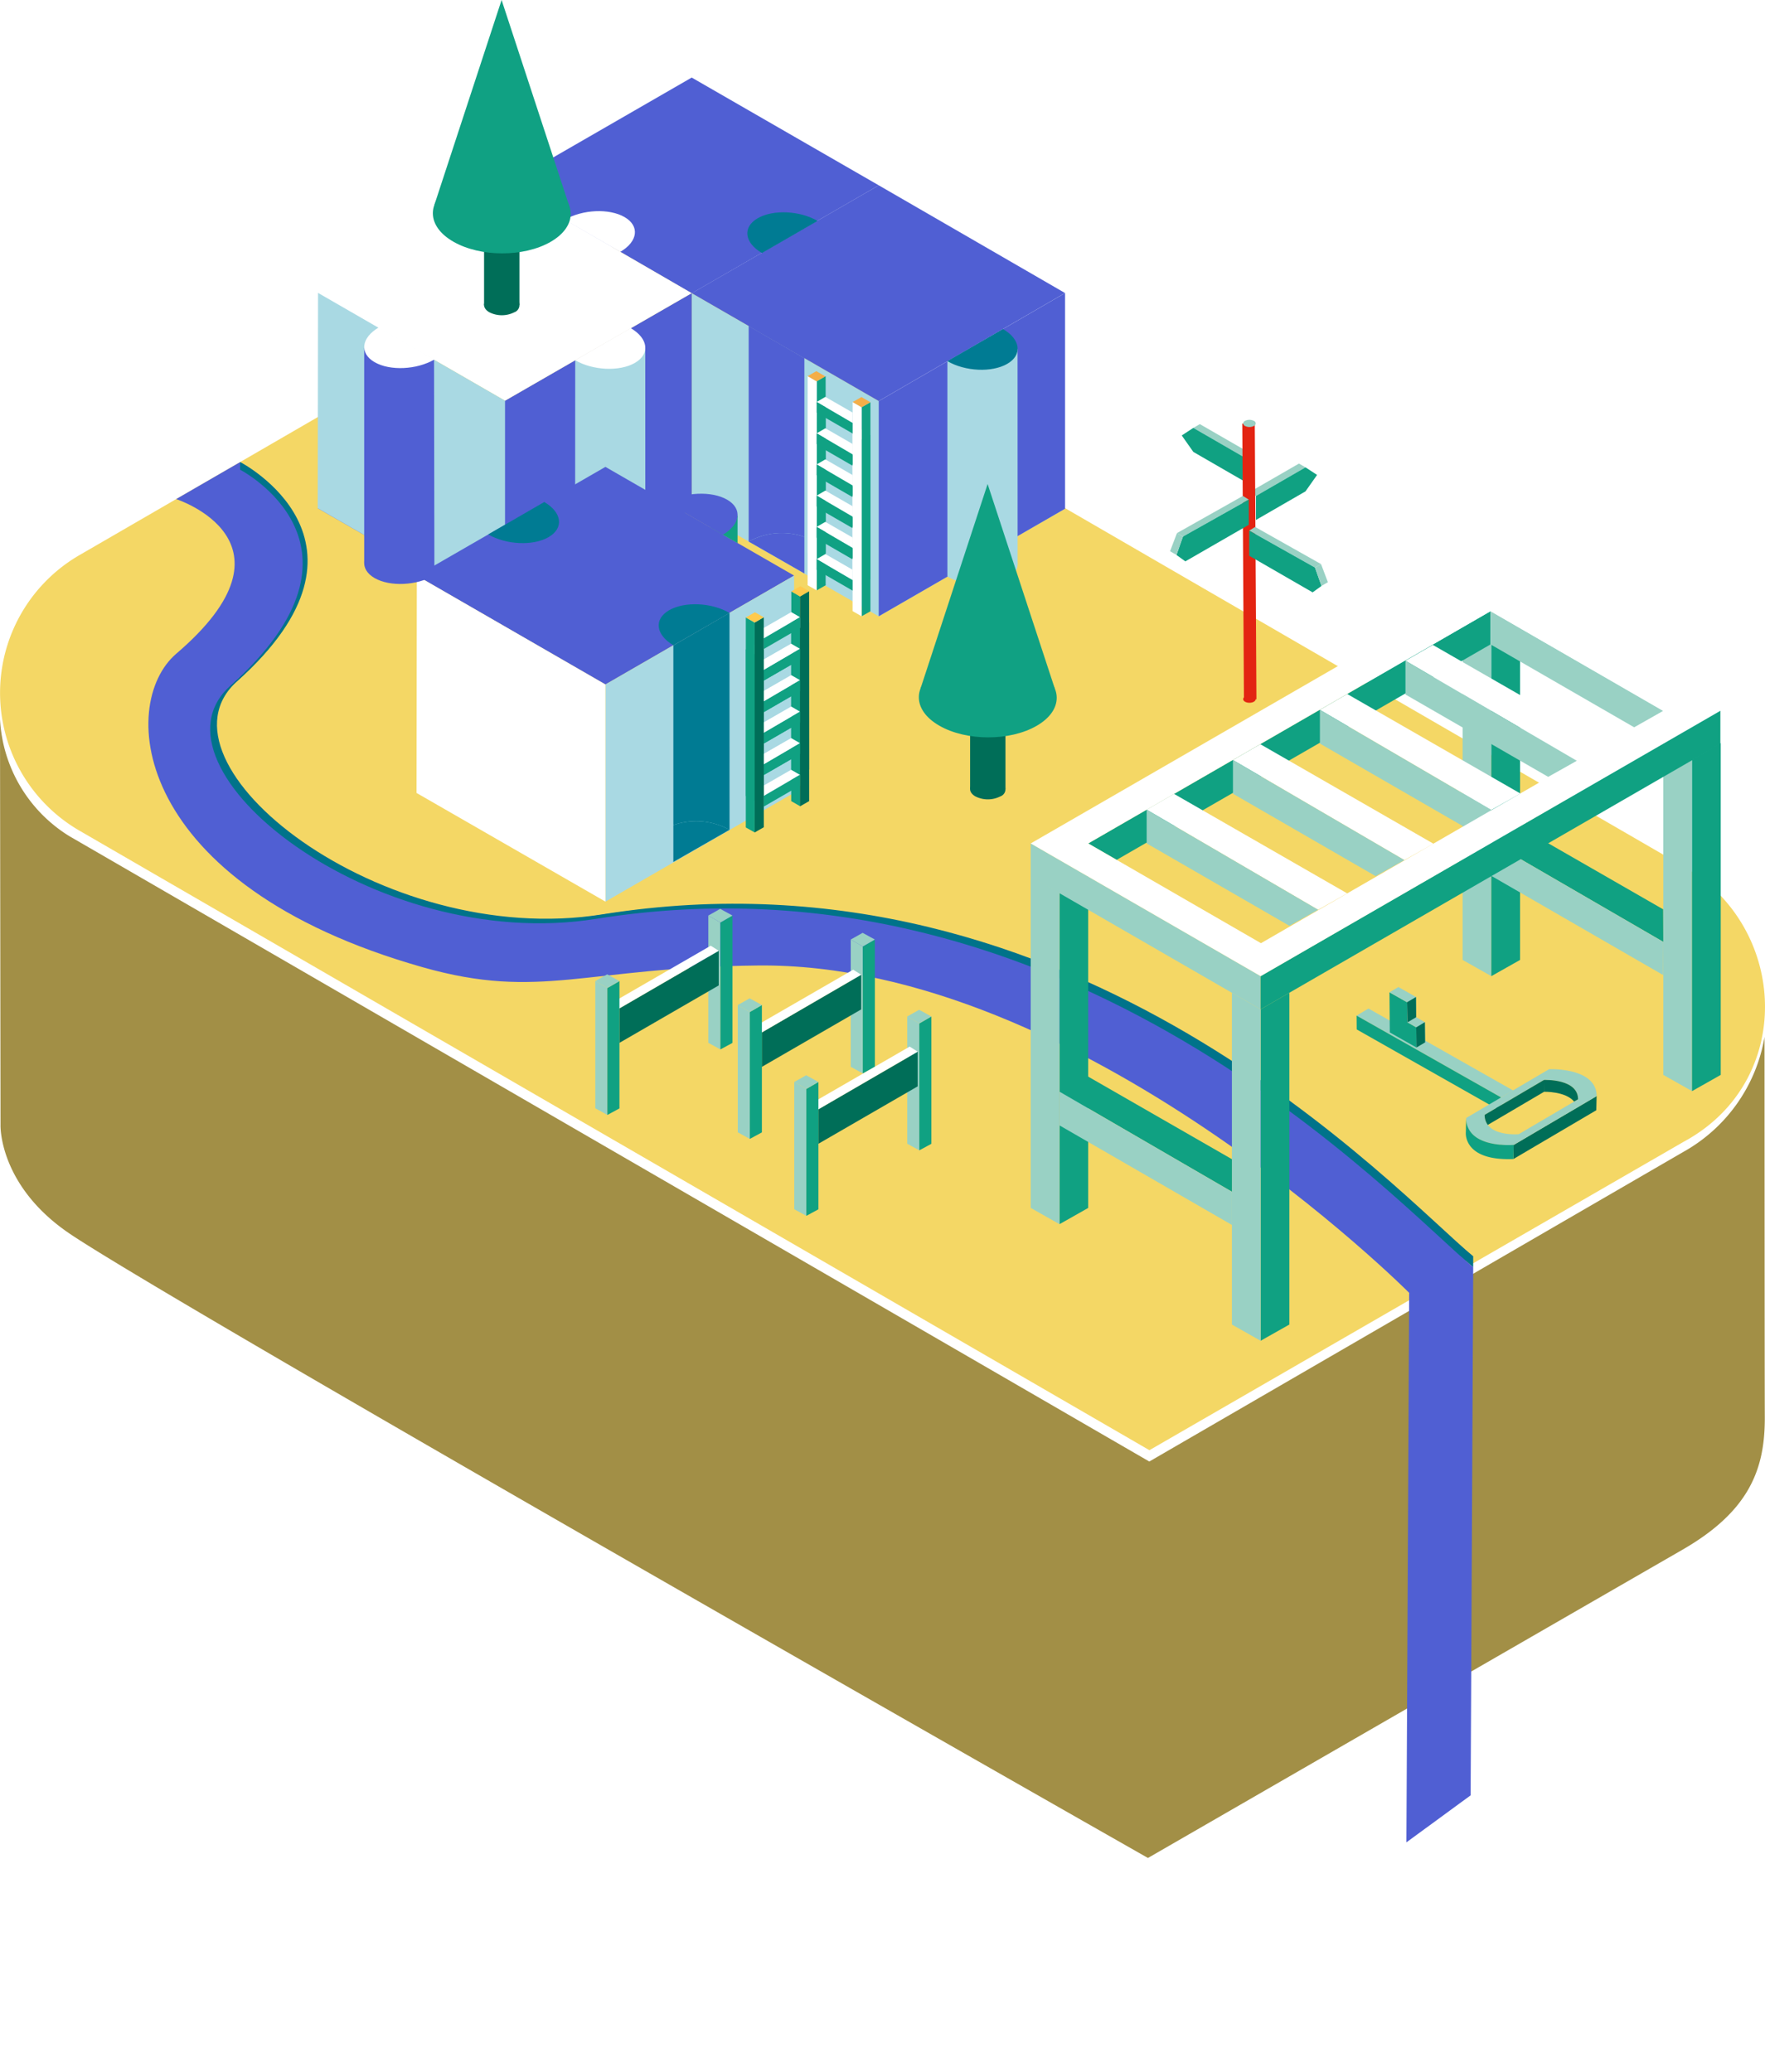<?xml version="1.0" encoding="UTF-8"?>
<svg xmlns="http://www.w3.org/2000/svg" xmlns:xlink="http://www.w3.org/1999/xlink" width="307.004" height="360.453" viewBox="0 0 307.004 360.453">
  <defs>
    <clipPath id="clip-path">
      <rect id="Rechteck_129" data-name="Rechteck 129" width="307.004" height="360.453" fill="none"></rect>
    </clipPath>
    <filter id="Pfad_2290" x="-9" y="116.061" width="324.974" height="216.129" filterUnits="userSpaceOnUse">
      <feOffset dy="3"></feOffset>
      <feGaussianBlur stdDeviation="3" result="blur"></feGaussianBlur>
      <feFlood flood-opacity="0.078"></feFlood>
      <feComposite operator="in" in2="blur"></feComposite>
      <feComposite in="SourceGraphic"></feComposite>
    </filter>
  </defs>
  <g id="Gruppe_2634" data-name="Gruppe 2634" transform="translate(-851.998 -683.713)">
    <g id="Gruppe_2573" data-name="Gruppe 2573" transform="translate(105.303 -87)">
      <g id="Gruppe_370" data-name="Gruppe 370" transform="translate(746.695 770.713)">
        <g id="Gruppe_149" data-name="Gruppe 149" clip-path="url(#clip-path)">
          <path id="Pfad_2289" data-name="Pfad 2289" d="M292.758,171.289l-92.837,53.6L13.831,117.133a27.7,27.7,0,0,1,0-47.955l92.759-53.721L292.785,123.312c18.448,10.69,19.443,37.553-.028,47.977" transform="translate(0.009 27.372)" fill="#f4d765"></path>
          <g transform="matrix(1, 0, 0, 1, 0, 0)" filter="url(#Pfad_2290)">
            <path id="Pfad_2290-2" data-name="Pfad 2290" d="M306.926,99.344a28.3,28.3,0,0,1-14.1,20.005l-92.912,53.873L12.059,64.437A25.434,25.434,0,0,1,0,44.052l.091,70.7s-.327,10.51,12.1,18.883c18.653,12.574,187.483,108.548,187.483,108.548s65.281-37.656,93-53.635c11.837-6.825,14.345-14.284,14.295-23.131-.033-8.542-.047-66.071-.047-66.071" transform="translate(0 78.01)" fill="#a28f46"></path>
          </g>
          <path id="Pfad_2291" data-name="Pfad 2291" d="M239.733,167.2C226.593,156.39,169.644,94.664,87.12,107.873,48.586,114.046,8.645,81.494,24.563,67.266c27.237-24.336.657-38.243.657-38.243l-11.075,6.4s22.865,7.357.028,26.888C3.906,71.1,6.359,102.489,57.01,116.85c20.5,5.819,28.157,0,58.368-.3,56.068-.562,113.319,57.021,113.319,57.021Z" transform="translate(16.495 51.395)" fill="#505fd3"></path>
          <path id="Pfad_2292" data-name="Pfad 2292" d="M18.4,29s26.736,13.785-.5,38.113C1.977,81.341,42.927,113.854,81.464,107.683c82.524-13.209,138.279,48.675,151.418,59.484v1.9c-13.278-10.975-70.221-73.782-152.6-60.593C41.75,114.646.794,82.13,16.724,67.908,43.961,43.574,18.4,30.343,18.4,30.343Z" transform="translate(23.365 51.363)" fill="#00738a"></path>
          <path id="Pfad_2293" data-name="Pfad 2293" d="M99.152,172.659,99.6,80.795l-2.231-1.94L88.46,85.261l-.481,95.577Z" transform="translate(156.649 139.64)" fill="#505fd3"></path>
          <path id="Pfad_2294" data-name="Pfad 2294" d="M44.465,57.477V79.616l2.1,1.15V58.688Z" transform="translate(78.741 101.783)" fill="#99d1c4"></path>
          <path id="Pfad_2295" data-name="Pfad 2295" d="M45.223,58.689l2.1-1.211v22.15l-2.1,1.136Z" transform="translate(80.082 101.784)" fill="#10a182"></path>
          <path id="Pfad_2296" data-name="Pfad 2296" d="M44.465,58.221l2.064-1.164,2.134,1.164-2.1,1.211Z" transform="translate(78.741 101.039)" fill="#99d1c4"></path>
          <path id="Pfad_2297" data-name="Pfad 2297" d="M56.155,59.687,38.885,69.709v6l17.271-9.992Z" transform="translate(68.858 105.697)" fill="#006e58"></path>
          <path id="Pfad_2298" data-name="Pfad 2298" d="M38.35,69.4,55.715,59.37l1.385.881L39.833,70.273Z" transform="translate(67.912 105.134)" fill="#fff"></path>
          <path id="Pfad_2299" data-name="Pfad 2299" d="M37.37,61.59V83.72l2.1,1.158V62.8Z" transform="translate(66.176 109.066)" fill="#99d1c4"></path>
          <path id="Pfad_2300" data-name="Pfad 2300" d="M38.128,62.8l2.1-1.205V83.743l-2.1,1.136Z" transform="translate(67.518 109.066)" fill="#10a182"></path>
          <path id="Pfad_2301" data-name="Pfad 2301" d="M37.37,62.337l2.07-1.169,2.128,1.169-2.1,1.205Z" transform="translate(66.176 108.318)" fill="#99d1c4"></path>
          <path id="Pfad_2302" data-name="Pfad 2302" d="M53.405,58.982V81.121l2.1,1.158V60.193Z" transform="translate(94.572 104.448)" fill="#99d1c4"></path>
          <path id="Pfad_2303" data-name="Pfad 2303" d="M54.163,60.194l2.1-1.211v22.15l-2.1,1.144Z" transform="translate(95.913 104.449)" fill="#10a182"></path>
          <path id="Pfad_2304" data-name="Pfad 2304" d="M53.405,59.726l2.07-1.164L57.6,59.726l-2.1,1.211Z" transform="translate(94.572 103.704)" fill="#99d1c4"></path>
          <path id="Pfad_2305" data-name="Pfad 2305" d="M65.1,61.192,47.827,71.223v5.993L65.1,67.224Z" transform="translate(84.694 108.362)" fill="#006e58"></path>
          <path id="Pfad_2306" data-name="Pfad 2306" d="M47.29,70.905l17.373-10.03,1.385.881L48.781,71.786Z" transform="translate(83.743 107.799)" fill="#fff"></path>
          <path id="Pfad_2307" data-name="Pfad 2307" d="M46.313,63.095V85.234l2.1,1.15V64.306Z" transform="translate(82.012 111.731)" fill="#99d1c4"></path>
          <path id="Pfad_2308" data-name="Pfad 2308" d="M47.07,64.306l2.1-1.211v22.15l-2.1,1.136Z" transform="translate(83.354 111.732)" fill="#10a182"></path>
          <path id="Pfad_2309" data-name="Pfad 2309" d="M46.313,63.838l2.07-1.164,2.128,1.164-2.1,1.211Z" transform="translate(82.012 110.987)" fill="#99d1c4"></path>
          <path id="Pfad_2310" data-name="Pfad 2310" d="M56.953,63.812V85.951l2.1,1.15V65.023Z" transform="translate(100.854 113.001)" fill="#99d1c4"></path>
          <path id="Pfad_2311" data-name="Pfad 2311" d="M57.71,65.024l2.1-1.211v22.15L57.71,87.1Z" transform="translate(102.195 113.002)" fill="#10a182"></path>
          <path id="Pfad_2312" data-name="Pfad 2312" d="M56.953,64.556l2.07-1.164,2.128,1.164-2.1,1.211Z" transform="translate(100.854 112.257)" fill="#99d1c4"></path>
          <path id="Pfad_2313" data-name="Pfad 2313" d="M68.645,66.022,51.375,76.044v6l17.271-9.989Z" transform="translate(90.976 116.915)" fill="#006e58"></path>
          <path id="Pfad_2314" data-name="Pfad 2314" d="M50.838,75.735,68.2,65.7l1.394.881L52.328,76.608Z" transform="translate(90.025 116.353)" fill="#fff"></path>
          <path id="Pfad_2315" data-name="Pfad 2315" d="M49.86,67.925V90.064l2.1,1.15V69.136Z" transform="translate(88.294 120.284)" fill="#99d1c4"></path>
          <path id="Pfad_2316" data-name="Pfad 2316" d="M50.618,69.136l2.1-1.211v22.15l-2.1,1.136Z" transform="translate(89.636 120.285)" fill="#10a182"></path>
          <path id="Pfad_2317" data-name="Pfad 2317" d="M49.86,68.668,51.924,67.5l2.134,1.164-2.1,1.211Z" transform="translate(88.294 119.54)" fill="#99d1c4"></path>
          <path id="Pfad_2318" data-name="Pfad 2318" d="M66.51,57.884v57.661l4.993-2.826V55Z" transform="translate(117.779 97.4)" fill="#10a182"></path>
          <path id="Pfad_2319" data-name="Pfad 2319" d="M96.809,42.322l-4.993-2.89V97.151l4.993,2.823Z" transform="translate(162.591 69.827)" fill="#99d1c4"></path>
          <path id="Pfad_2320" data-name="Pfad 2320" d="M109.414,49.539l-5-2.89v57.719l5,2.823Z" transform="translate(184.898 82.608)" fill="#99d1c4"></path>
          <path id="Pfad_2321" data-name="Pfad 2321" d="M64.7,52.95v5.769l39.983,23.089V76.031Z" transform="translate(114.582 93.766)" fill="#99d1c4"></path>
          <path id="Pfad_2322" data-name="Pfad 2322" d="M138.29,44.15,73.267,81.626l-4.954-2.854,69.978-40.4Z" transform="translate(120.971 67.943)" fill="#10a182"></path>
          <path id="Pfad_2323" data-name="Pfad 2323" d="M71.982,52.586,101.805,70l5.054-2.854L76.74,49.838Z" transform="translate(127.47 88.255)" fill="#fff"></path>
          <path id="Pfad_2324" data-name="Pfad 2324" d="M71.982,50.83V56.7L96.8,71.029l5-2.785Z" transform="translate(127.47 90.011)" fill="#99d1c4"></path>
          <path id="Pfad_2325" data-name="Pfad 2325" d="M93.618,42.322V99.975l5-2.823V39.432Z" transform="translate(165.782 69.827)" fill="#10a182"></path>
          <path id="Pfad_2326" data-name="Pfad 2326" d="M77.4,49.469,107.22,66.878l5.054-2.848L82.163,46.72Z" transform="translate(137.059 82.734)" fill="#fff"></path>
          <path id="Pfad_2327" data-name="Pfad 2327" d="M77.4,47.712v5.866l24.818,14.334,5-2.79Z" transform="translate(137.059 84.491)" fill="#99d1c4"></path>
          <path id="Pfad_2328" data-name="Pfad 2328" d="M82.857,46.319l29.814,17.415,5.062-2.854L87.615,43.57Z" transform="translate(146.727 77.156)" fill="#fff"></path>
          <path id="Pfad_2329" data-name="Pfad 2329" d="M82.857,44.562v5.866l24.818,14.334,5-2.785Z" transform="translate(146.727 78.913)" fill="#99d1c4"></path>
          <path id="Pfad_2330" data-name="Pfad 2330" d="M79.135,65.212v57.653l5-2.823V62.322Z" transform="translate(140.135 110.362)" fill="#10a182"></path>
          <path id="Pfad_2331" data-name="Pfad 2331" d="M82.326,65.212l-4.993-2.89v57.719l4.993,2.823Z" transform="translate(136.944 110.362)" fill="#99d1c4"></path>
          <path id="Pfad_2332" data-name="Pfad 2332" d="M106.218,49.539v57.653l4.993-2.823V46.649Z" transform="translate(188.094 82.608)" fill="#10a182"></path>
          <path id="Pfad_2333" data-name="Pfad 2333" d="M88.228,43.236,118.05,60.651l5.062-2.854L92.993,40.488Z" transform="translate(156.237 71.697)" fill="#fff"></path>
          <path id="Pfad_2334" data-name="Pfad 2334" d="M88.228,41.48v5.874l24.827,14.325,5-2.785Z" transform="translate(156.237 73.454)" fill="#99d1c4"></path>
          <path id="Pfad_2335" data-name="Pfad 2335" d="M93.578,54.6,123.6,72.016l-.028-5.666-25.229-14.5Z" transform="translate(165.711 91.823)" fill="#10a182"></path>
          <path id="Pfad_2336" data-name="Pfad 2336" d="M93.578,52.845v5.866l29.994,17.318.028-5.769Z" transform="translate(165.711 93.58)" fill="#99d1c4"></path>
          <path id="Pfad_2337" data-name="Pfad 2337" d="M118.553,58.574,93.568,44.152V38.367l30.05,17.354Z" transform="translate(165.694 67.941)" fill="#99d1c4"></path>
          <path id="Pfad_2338" data-name="Pfad 2338" d="M79.135,96.6l79.972-46.176V44.6L79.135,90.821Z" transform="translate(140.135 78.975)" fill="#10a182"></path>
          <path id="Pfad_2339" data-name="Pfad 2339" d="M69.706,57.884,64.7,55v57.717l5,2.826Z" transform="translate(114.582 97.4)" fill="#99d1c4"></path>
          <path id="Pfad_2340" data-name="Pfad 2340" d="M66.51,70.289,96.5,87.7V82.037L71.268,67.54Z" transform="translate(117.779 119.603)" fill="#10a182"></path>
          <path id="Pfad_2341" data-name="Pfad 2341" d="M66.51,68.532V74.4L96.5,91.719V85.941Z" transform="translate(117.779 121.36)" fill="#99d1c4"></path>
          <path id="Pfad_2342" data-name="Pfad 2342" d="M144.68,36.285,64.7,82.461,104.7,105.548,184.76,59.325ZM74.7,82.461l69.978-40.4,30.05,17.351-69.978,40.4Z" transform="translate(114.582 64.255)" fill="#fff"></path>
          <path id="Pfad_2343" data-name="Pfad 2343" d="M112.4,77.574,87.225,63.313l-2.064,1.239L110.284,78.78Z" transform="translate(150.806 112.117)" fill="#99d1c4"></path>
          <path id="Pfad_2344" data-name="Pfad 2344" d="M110.236,78.016l.047-.028L85.16,63.76l.019,2.4,25.1,14.223Z" transform="translate(150.805 112.908)" fill="#10a182"></path>
          <path id="Pfad_2345" data-name="Pfad 2345" d="M96.516,79.757l14.417-8.487.055-2.458L96.571,77.3h-.019a14.341,14.341,0,0,1-2.4-.033,9.624,9.624,0,0,0,2.411.3Z" transform="translate(166.728 121.855)" fill="#006e58"></path>
          <path id="Pfad_2346" data-name="Pfad 2346" d="M97.9,80.258a14.469,14.469,0,0,0,2.4.036h.022l11.02-6.484,3.394-2c-.008-5.048-8.277-4.688-8.277-4.688L92.04,75.611c.006,3.477,3.422,4.419,5.86,4.647m-2.646-5.187,10.321-6.076s5.921-.255,5.93,3.361l-.687.4-9.634,5.672s-3.912.346-5.381-1.613a2.817,2.817,0,0,1-.549-1.746" transform="translate(162.988 118.861)" fill="#99d1c4"></path>
          <path id="Pfad_2347" data-name="Pfad 2347" d="M100.3,77.331l.055-2.46s-5.01.446-7.237-1.931a3.917,3.917,0,0,1-1.039-2.757l-.055,2.458s-.6,5.06,8.277,4.691" transform="translate(162.944 124.281)" fill="#10a182"></path>
          <path id="Pfad_2348" data-name="Pfad 2348" d="M102.162,71.562l.684-.4c-.006-3.6-5.852-3.361-5.921-3.361l.014,2.059s3.718-.111,5.223,1.7" transform="translate(171.639 120.056)" fill="#006e58"></path>
          <path id="Pfad_2349" data-name="Pfad 2349" d="M103.535,69.854h0l-.014-2.056L93.2,73.872a2.821,2.821,0,0,0,.546,1.746Z" transform="translate(165.042 120.059)" fill="#006e58"></path>
          <path id="Pfad_2350" data-name="Pfad 2350" d="M91.916,71.9l-.028-3.511-1.529-.873-.069-3.491L87.225,62.3l.058,6.974Z" transform="translate(154.461 110.315)" fill="#10a182"></path>
          <path id="Pfad_2351" data-name="Pfad 2351" d="M93.424,71.593l-.042-3.519-1.516-.859-.03-3.519-3.059-1.732-1.552.914,3.059,1.732.069,3.5,1.527.867.033,3.513Z" transform="translate(154.463 109.73)" fill="#99d1c4"></path>
          <path id="Pfad_2352" data-name="Pfad 2352" d="M89.882,62.59l.028,3.519L88.4,67l-.069-3.5Z" transform="translate(156.418 110.836)" fill="#006e58"></path>
          <path id="Pfad_2353" data-name="Pfad 2353" d="M90.409,64.17l.042,3.519-1.51.892L88.9,65.07Z" transform="translate(157.436 113.634)" fill="#006e58"></path>
          <path id="Pfad_2354" data-name="Pfad 2354" d="M75.964,37.174,43.428,18.4H43.42V55.975l.055-.028c.028.014,32.48,18.675,32.48,18.675L108.382,55.9Z" transform="translate(76.89 32.587)" fill="#a9d9e3"></path>
          <path id="Pfad_2355" data-name="Pfad 2355" d="M55.17,37.184,87.575,18.4V55.909L55.162,74.626Z" transform="translate(97.683 32.579)" fill="#505fd3"></path>
          <path id="Pfad_2356" data-name="Pfad 2356" d="M52.487,37.133,19.943,55.814c.069.044,32.58,18.739,32.58,18.739L85,55.975V18.4Z" transform="translate(35.316 32.587)" fill="#505fd3"></path>
          <path id="Pfad_2357" data-name="Pfad 2357" d="M31.713,23.581,64.159,4.869,96.7,23.617,64.165,42.395Z" transform="translate(56.158 8.623)" fill="#505fd3"></path>
          <path id="Pfad_2358" data-name="Pfad 2358" d="M43.428,30.393,75.949,11.635l32.4,18.736-32.4,18.786Z" transform="translate(76.903 20.603)" fill="#505fd3"></path>
          <path id="Pfad_2359" data-name="Pfad 2359" d="M19.965,30.356,52.514,11.625,84.955,30.411,52.486,49.12Z" transform="translate(35.355 20.585)" fill="#fff"></path>
          <path id="Pfad_2360" data-name="Pfad 2360" d="M19.945,55.841,52.525,74.58V37.138L20,18.388Z" transform="translate(35.32 32.562)" fill="#a9d9e3"></path>
          <path id="Pfad_2361" data-name="Pfad 2361" d="M36.124,23.955l-.022,37.5,12.214-2.244-.008-37.359Z" transform="translate(63.931 38.7)" fill="#a9d9e3"></path>
          <path id="Pfad_2362" data-name="Pfad 2362" d="M45.773,34.132c3.081,1.8,3.416,4.511.74,6.054s-7.329,1.33-10.41-.471Z" transform="translate(63.933 60.442)" fill="#a9d9e3"></path>
          <path id="Pfad_2363" data-name="Pfad 2363" d="M45.77,20.6c3.081,1.8,3.416,4.511.74,6.054s-7.329,1.33-10.41-.471Z" transform="translate(63.927 36.47)" fill="#fff"></path>
          <path id="Pfad_2364" data-name="Pfad 2364" d="M56.688,57.151V26.07L47,20.465,47,57.968a11.9,11.9,0,0,1,9.69-.817" transform="translate(83.226 36.24)" fill="#505fd3"></path>
          <path id="Pfad_2365" data-name="Pfad 2365" d="M56.684,34.141A11.857,11.857,0,0,0,47,34.958l9.684,5.547Z" transform="translate(83.23 59.251)" fill="#505fd3"></path>
          <path id="Pfad_2366" data-name="Pfad 2366" d="M56.67,27.014c3.081-1.8,3.416-4.511.74-6.054s-7.329-1.33-10.41.471Z" transform="translate(83.23 35.289)" fill="#505fd3"></path>
          <path id="Pfad_2367" data-name="Pfad 2367" d="M59.473,24.038V61.5l12.214-2.244L71.678,21.9Z" transform="translate(105.316 38.79)" fill="#a9d9e3"></path>
          <path id="Pfad_2368" data-name="Pfad 2368" d="M69.143,34.18c3.081,1.8,3.416,4.511.74,6.054s-7.329,1.33-10.41-.471Z" transform="translate(105.317 60.527)" fill="#a9d9e3"></path>
          <path id="Pfad_2369" data-name="Pfad 2369" d="M69.143,20.657c3.081,1.8,3.416,4.511.74,6.054s-7.329,1.33-10.41-.471Z" transform="translate(105.317 36.58)" fill="#007b93"></path>
          <path id="Pfad_2370" data-name="Pfad 2370" d="M45.118,20.341c3.081-1.8,3.416-4.511.74-6.054s-7.329-1.33-10.41.471Z" transform="translate(62.773 23.472)" fill="#fff"></path>
          <path id="Pfad_2371" data-name="Pfad 2371" d="M49.462,20.414c-3.081-1.8-3.419-4.511-.74-6.054s7.326-1.33,10.41.471Z" transform="translate(83.076 23.601)" fill="#007b93"></path>
          <path id="Pfad_2372" data-name="Pfad 2372" d="M55.618,27.277l-1.53.873V58.9l1.53-.867Z" transform="translate(95.781 48.304)" fill="#10a183"></path>
          <path id="Pfad_2373" data-name="Pfad 2373" d="M55.093,28.173l-1.566-.909L53.52,58.021l1.574.9Z" transform="translate(94.775 48.281)" fill="#fff"></path>
          <path id="Pfad_2374" data-name="Pfad 2374" d="M56.618,27.858l-1.53.873-1.566-.909,1.53-.873Z" transform="translate(94.781 47.723)" fill="#fff"></path>
          <path id="Pfad_2375" data-name="Pfad 2375" d="M52.831,25.64l-1.51.859-.055,30.8,1.566-.9Z" transform="translate(90.782 45.404)" fill="#10a183"></path>
          <path id="Pfad_2376" data-name="Pfad 2376" d="M52.271,26.546l-1.566-.909L50.7,56.4l1.574.9Z" transform="translate(89.776 45.399)" fill="#fff"></path>
          <path id="Pfad_2377" data-name="Pfad 2377" d="M53.776,26.236l-1.516.859-1.56-.906,1.51-.862Z" transform="translate(89.782 44.85)" fill="#fff"></path>
          <path id="Pfad_2378" data-name="Pfad 2378" d="M51.265,35.665l6.248,3.652V37.508l-4.733-2.724Z" transform="translate(90.782 61.597)" fill="#fff"></path>
          <path id="Pfad_2379" data-name="Pfad 2379" d="M51.265,35.1v1.87l6.248,3.61V38.754Z" transform="translate(90.782 62.16)" fill="#10a183"></path>
          <path id="Pfad_2380" data-name="Pfad 2380" d="M51.265,33.7l6.248,3.658V35.546l-4.733-2.724Z" transform="translate(90.782 58.123)" fill="#fff"></path>
          <path id="Pfad_2381" data-name="Pfad 2381" d="M51.265,33.137v1.87l6.248,3.616V36.795Z" transform="translate(90.782 58.681)" fill="#10a183"></path>
          <path id="Pfad_2382" data-name="Pfad 2382" d="M51.265,31.738l6.248,3.652v-1.8l-4.733-2.724Z" transform="translate(90.782 54.656)" fill="#fff"></path>
          <path id="Pfad_2383" data-name="Pfad 2383" d="M51.265,31.18v1.87l6.248,3.61V34.832Z" transform="translate(90.782 55.214)" fill="#10a183"></path>
          <path id="Pfad_2384" data-name="Pfad 2384" d="M51.265,29.785l6.248,3.652v-1.8l-4.733-2.724Z" transform="translate(90.782 51.199)" fill="#fff"></path>
          <path id="Pfad_2385" data-name="Pfad 2385" d="M51.265,29.227V31.1l6.248,3.616V32.879Z" transform="translate(90.782 51.757)" fill="#10a183"></path>
          <path id="Pfad_2386" data-name="Pfad 2386" d="M51.265,27.823l6.248,3.652V29.665l-4.733-2.724Z" transform="translate(90.782 47.709)" fill="#fff"></path>
          <path id="Pfad_2387" data-name="Pfad 2387" d="M51.265,27.26v1.87l6.248,3.61V30.912Z" transform="translate(90.782 48.273)" fill="#10a183"></path>
          <path id="Pfad_2388" data-name="Pfad 2388" d="M55.618,25.252l-1.53.873V56.881l1.53-.865Z" transform="translate(95.781 44.718)" fill="#10a183"></path>
          <path id="Pfad_2389" data-name="Pfad 2389" d="M55.093,26.148l-1.566-.909L53.52,56l1.574.9Z" transform="translate(94.775 44.695)" fill="#fff"></path>
          <path id="Pfad_2390" data-name="Pfad 2390" d="M56.618,25.828l-1.53.873-1.566-.909,1.53-.864Z" transform="translate(94.781 44.142)" fill="#f4ae49"></path>
          <path id="Pfad_2391" data-name="Pfad 2391" d="M52.831,23.615l-1.51.859-.055,30.8,1.566-.9Z" transform="translate(90.782 41.818)" fill="#10a183"></path>
          <path id="Pfad_2392" data-name="Pfad 2392" d="M52.271,24.521l-1.566-.909L50.7,54.376l1.574.9Z" transform="translate(89.776 41.813)" fill="#fff"></path>
          <path id="Pfad_2393" data-name="Pfad 2393" d="M53.776,24.211l-1.516.859-1.56-.906,1.51-.862Z" transform="translate(89.782 41.264)" fill="#f4ae49"></path>
          <path id="Pfad_2394" data-name="Pfad 2394" d="M51.265,33.635l6.248,3.652v-1.8l-4.733-2.724Z" transform="translate(90.782 58.017)" fill="#fff"></path>
          <path id="Pfad_2395" data-name="Pfad 2395" d="M51.265,33.077v1.87l6.248,3.61V36.729Z" transform="translate(90.782 58.574)" fill="#10a183"></path>
          <path id="Pfad_2396" data-name="Pfad 2396" d="M51.265,31.678l6.248,3.652V33.52L52.781,30.8Z" transform="translate(90.782 54.536)" fill="#fff"></path>
          <path id="Pfad_2397" data-name="Pfad 2397" d="M51.265,31.115v1.87l6.248,3.61V34.767Z" transform="translate(90.782 55.099)" fill="#10a183"></path>
          <path id="Pfad_2398" data-name="Pfad 2398" d="M51.265,29.72l6.248,3.652V31.563l-4.733-2.724Z" transform="translate(90.782 51.07)" fill="#fff"></path>
          <path id="Pfad_2399" data-name="Pfad 2399" d="M51.265,29.157v1.87l6.248,3.61V32.809Z" transform="translate(90.782 51.633)" fill="#10a183"></path>
          <path id="Pfad_2400" data-name="Pfad 2400" d="M51.265,27.768l6.248,3.652V29.61l-4.733-2.724Z" transform="translate(90.782 47.612)" fill="#fff"></path>
          <path id="Pfad_2401" data-name="Pfad 2401" d="M51.265,27.2v1.87l6.248,3.61V30.857Z" transform="translate(90.782 48.175)" fill="#10a183"></path>
          <path id="Pfad_2402" data-name="Pfad 2402" d="M51.265,25.8l6.248,3.652V27.64l-4.733-2.724Z" transform="translate(90.782 44.123)" fill="#fff"></path>
          <path id="Pfad_2403" data-name="Pfad 2403" d="M51.265,25.235v1.87l6.248,3.61V28.887Z" transform="translate(90.782 44.687)" fill="#10a183"></path>
          <path id="Pfad_2404" data-name="Pfad 2404" d="M26.165,48.235,58.972,29.31,91.792,48.221,58.977,67.159Z" transform="translate(46.334 51.903)" fill="#505fd3"></path>
          <path id="Pfad_2405" data-name="Pfad 2405" d="M40.4,31.515c3.1,1.815,3.444,4.55.751,6.11s-7.39,1.344-10.5-.471Z" transform="translate(54.271 55.808)" fill="#007b93"></path>
          <path id="Pfad_2406" data-name="Pfad 2406" d="M38.008,55.073,70.82,36.135l.044,37.747L38.008,92.848Z" transform="translate(67.305 63.989)" fill="#a9d9e3"></path>
          <path id="Pfad_2407" data-name="Pfad 2407" d="M42.27,75.385V44.13l9.767-5.652.006,37.739a11.969,11.969,0,0,0-9.773-.831" transform="translate(74.853 68.137)" fill="#007b93"></path>
          <path id="Pfad_2408" data-name="Pfad 2408" d="M42.27,52.235a11.987,11.987,0,0,1,9.767.823l-9.767,5.6Z" transform="translate(74.853 91.286)" fill="#007b93"></path>
          <path id="Pfad_2409" data-name="Pfad 2409" d="M43.915,45.077c-3.1-1.815-3.441-4.55-.748-6.1s7.39-1.344,10.5.471Z" transform="translate(73.222 67.17)" fill="#007b93"></path>
          <path id="Pfad_2410" data-name="Pfad 2410" d="M26.148,73.934,59.01,92.839,59,55.065,26.2,36.14Z" transform="translate(46.303 63.998)" fill="#fff"></path>
          <path id="Pfad_2411" data-name="Pfad 2411" d="M49.346,37.169V32.362l-4.766,2.05c.008.008,4.669,2.729,4.766,2.757" transform="translate(78.944 57.308)" fill="#10a183"></path>
          <path id="Pfad_2412" data-name="Pfad 2412" d="M51.608,38.137c3.1-1.815,3.441-4.55.748-6.1s-7.39-1.344-10.5.471Z" transform="translate(74.119 54.88)" fill="#505fd3"></path>
          <path id="Pfad_2413" data-name="Pfad 2413" d="M35.646,21.542a4.813,4.813,0,0,1-4.35-.008c-1.205-.7-1.214-1.82-.014-2.508a4.813,4.813,0,0,1,4.35.008,1.323,1.323,0,0,1,.014,2.508" transform="translate(53.811 32.78)" fill="#006e58"></path>
          <path id="Pfad_2414" data-name="Pfad 2414" d="M30.388,28.479l6.151-.042V13.9H30.388Z" transform="translate(53.811 24.623)" fill="#006e58"></path>
          <path id="Pfad_2415" data-name="Pfad 2415" d="M47.67,22.746c-4.669,2.7-12.261,2.679-16.958-.036-2.314-1.336-3.491-3.073-3.538-4.821-.05-1.8,1.108-3.6,3.483-4.971,4.663-2.7,12.261-2.677,16.958.033s4.716,7.1.055,9.795" transform="translate(48.118 19.315)" fill="#10a183"></path>
          <path id="Pfad_2416" data-name="Pfad 2416" d="M27.273,35.605,38.952,0,50.636,35.583" transform="translate(48.295 -0.001)" fill="#10a183"></path>
          <path id="Pfad_2417" data-name="Pfad 2417" d="M46.818,40.747l1.543.873V72.648l-1.543-.873Z" transform="translate(82.907 72.157)" fill="#10a182"></path>
          <path id="Pfad_2418" data-name="Pfad 2418" d="M47.375,41.647l1.579-.914.008,31.033-1.588.909Z" transform="translate(83.894 72.13)" fill="#006e58"></path>
          <path id="Pfad_2419" data-name="Pfad 2419" d="M46.818,41.332l1.543.873,1.582-.914L48.4,40.417Z" transform="translate(82.907 71.572)" fill="#fff"></path>
          <path id="Pfad_2420" data-name="Pfad 2420" d="M49.667,39.092l1.524.873.055,31.067-1.579-.906Z" transform="translate(87.953 69.226)" fill="#10a182"></path>
          <path id="Pfad_2421" data-name="Pfad 2421" d="M50.223,40.007l1.579-.914.008,31.033-1.588.909Z" transform="translate(88.936 69.226)" fill="#006e58"></path>
          <path id="Pfad_2422" data-name="Pfad 2422" d="M49.675,39.694l1.524.864,1.571-.912-1.516-.867Z" transform="translate(87.967 68.673)" fill="#fff"></path>
          <path id="Pfad_2423" data-name="Pfad 2423" d="M54.251,49.206l-6.3,3.68V51.068l4.774-2.749Z" transform="translate(84.908 85.566)" fill="#fff"></path>
          <path id="Pfad_2424" data-name="Pfad 2424" d="M54.251,48.64v1.884l-6.3,3.644V52.319Z" transform="translate(84.908 86.133)" fill="#10a182"></path>
          <path id="Pfad_2425" data-name="Pfad 2425" d="M54.251,47.226l-6.3,3.68V49.083l4.774-2.743Z" transform="translate(84.908 82.06)" fill="#fff"></path>
          <path id="Pfad_2426" data-name="Pfad 2426" d="M54.251,46.66v1.884l-6.3,3.635v-1.84Z" transform="translate(84.908 82.627)" fill="#10a182"></path>
          <path id="Pfad_2427" data-name="Pfad 2427" d="M54.251,45.251l-6.3,3.68V47.108l4.774-2.743Z" transform="translate(84.908 78.563)" fill="#fff"></path>
          <path id="Pfad_2428" data-name="Pfad 2428" d="M54.251,44.685v1.884l-6.3,3.644V48.364Z" transform="translate(84.908 79.13)" fill="#10a182"></path>
          <path id="Pfad_2429" data-name="Pfad 2429" d="M54.251,43.281l-6.3,3.68V45.143l4.774-2.749Z" transform="translate(84.908 75.074)" fill="#fff"></path>
          <path id="Pfad_2430" data-name="Pfad 2430" d="M54.251,42.715V44.6l-6.3,3.644V46.394Z" transform="translate(84.908 75.641)" fill="#10a182"></path>
          <path id="Pfad_2431" data-name="Pfad 2431" d="M54.251,41.29l-6.3,3.685V43.152l4.774-2.743Z" transform="translate(84.908 71.558)" fill="#fff"></path>
          <path id="Pfad_2432" data-name="Pfad 2432" d="M54.251,40.727v1.89l-6.3,3.638V44.412Z" transform="translate(84.908 72.121)" fill="#10a182"></path>
          <path id="Pfad_2433" data-name="Pfad 2433" d="M46.818,38.765l1.543.881v31.02l-1.543-.873Z" transform="translate(82.907 68.646)" fill="#10a182"></path>
          <path id="Pfad_2434" data-name="Pfad 2434" d="M47.375,39.667l1.579-.914.008,31.025-1.588.909Z" transform="translate(83.894 68.624)" fill="#006e58"></path>
          <path id="Pfad_2435" data-name="Pfad 2435" d="M46.818,39.346l1.543.881,1.582-.917L48.4,38.437Z" transform="translate(82.907 68.065)" fill="#ffca4d"></path>
          <path id="Pfad_2436" data-name="Pfad 2436" d="M49.675,37.127,51.191,38l.064,31.061-1.579-.906Z" transform="translate(87.967 65.746)" fill="#10a182"></path>
          <path id="Pfad_2437" data-name="Pfad 2437" d="M50.223,38.027l1.579-.914.008,31.025-1.588.909Z" transform="translate(88.936 65.72)" fill="#006e58"></path>
          <path id="Pfad_2438" data-name="Pfad 2438" d="M49.675,37.708l1.524.873,1.571-.914L51.254,36.8Z" transform="translate(87.967 65.166)" fill="#ffca4d"></path>
          <path id="Pfad_2439" data-name="Pfad 2439" d="M54.251,47.22l-6.3,3.685V49.082l4.774-2.743Z" transform="translate(84.908 82.059)" fill="#fff"></path>
          <path id="Pfad_2440" data-name="Pfad 2440" d="M54.251,46.657v1.89l-6.3,3.638V50.342Z" transform="translate(84.908 82.622)" fill="#10a182"></path>
          <path id="Pfad_2441" data-name="Pfad 2441" d="M54.251,45.244l-6.3,3.685V47.106l4.774-2.749Z" transform="translate(84.908 78.55)" fill="#fff"></path>
          <path id="Pfad_2442" data-name="Pfad 2442" d="M54.251,44.677v1.884l-6.3,3.644V48.362Z" transform="translate(84.908 79.116)" fill="#10a182"></path>
          <path id="Pfad_2443" data-name="Pfad 2443" d="M54.251,43.265l-6.3,3.685V45.127l4.774-2.743Z" transform="translate(84.908 75.056)" fill="#fff"></path>
          <path id="Pfad_2444" data-name="Pfad 2444" d="M54.251,42.7v1.884l-6.3,3.644V46.387Z" transform="translate(84.908 75.619)" fill="#10a182"></path>
          <path id="Pfad_2445" data-name="Pfad 2445" d="M54.251,41.3l-6.3,3.685V43.157l4.774-2.743Z" transform="translate(84.908 71.567)" fill="#fff"></path>
          <path id="Pfad_2446" data-name="Pfad 2446" d="M54.251,40.732v1.89l-6.3,3.638V44.417Z" transform="translate(84.908 72.13)" fill="#10a182"></path>
          <path id="Pfad_2447" data-name="Pfad 2447" d="M54.251,39.314l-6.3,3.68V41.176l4.774-2.749Z" transform="translate(84.908 68.048)" fill="#fff"></path>
          <path id="Pfad_2448" data-name="Pfad 2448" d="M54.251,38.747v1.884l-6.3,3.644V42.427Z" transform="translate(84.908 68.615)" fill="#10a182"></path>
          <path id="Pfad_2449" data-name="Pfad 2449" d="M84.67,31.6l-1.144.657-8.615-4.971,1.136-.659Z" transform="translate(132.655 47.148)" fill="#99d1c4"></path>
          <path id="Pfad_2450" data-name="Pfad 2450" d="M84.815,31.836v4.178L76.2,31.038l-2.014-2.86L76.2,26.862Z" transform="translate(131.366 47.569)" fill="#10a182"></path>
          <path id="Pfad_2451" data-name="Pfad 2451" d="M78.433,34.076l1.136.657,8.617-4.971L87.05,29.1Z" transform="translate(138.892 51.535)" fill="#99d1c4"></path>
          <path id="Pfad_2452" data-name="Pfad 2452" d="M78.843,34.313v4.178l8.617-4.976,2.014-2.859L87.46,29.34Z" transform="translate(139.618 51.956)" fill="#10a182"></path>
          <path id="Pfad_2453" data-name="Pfad 2453" d="M78.04,44.288c0-.349.49-.629,1.092-.623s1.086.288,1.083.637-.49.626-1.092.623-1.086-.288-1.083-.637" transform="translate(138.196 77.324)" fill="#e32412"></path>
          <rect id="Rechteck_128" data-name="Rechteck 128" width="2.172" height="47.97" transform="matrix(1, -0.006, 0.006, 1, 216.084, 73.683)" fill="#e32412"></rect>
          <path id="Pfad_2454" data-name="Pfad 2454" d="M79.9,27.426a1.725,1.725,0,0,1-1.538,0,.537.537,0,0,1-.319-.438.528.528,0,0,1,.319-.449,1.708,1.708,0,0,1,1.538,0,.469.469,0,0,1,0,.887" transform="translate(138.196 46.672)" fill="#99d1c4"></path>
          <path id="Pfad_2455" data-name="Pfad 2455" d="M85.348,31.135,73.882,37.6l1.047.6,11.449-6.434Z" transform="translate(130.833 55.135)" fill="#99d1c4"></path>
          <path id="Pfad_2456" data-name="Pfad 2456" d="M86.432,31.362v4.392L75.4,42.113,73.853,41,74.98,37.8Z" transform="translate(130.781 55.537)" fill="#10a182"></path>
          <path id="Pfad_2457" data-name="Pfad 2457" d="M74.648,33.47l1.047.6-1.13,3.195-1.114-.651Z" transform="translate(130.069 59.27)" fill="#99d1c4"></path>
          <path id="Pfad_2458" data-name="Pfad 2458" d="M79.451,33.082l11.466,6.462-1.053.6L78.42,33.714Z" transform="translate(138.87 58.583)" fill="#99d1c4"></path>
          <path id="Pfad_2459" data-name="Pfad 2459" d="M78.42,33.31v4.383l11.028,6.362,1.546-1.117-1.131-3.192Z" transform="translate(138.869 58.986)" fill="#10a182"></path>
          <path id="Pfad_2460" data-name="Pfad 2460" d="M83.6,35.415l-1.053.6,1.128,3.195,1.117-.651Z" transform="translate(146.183 62.714)" fill="#99d1c4"></path>
          <path id="Pfad_2461" data-name="Pfad 2461" d="M60.9,58.858l6.151-.036V44.289H60.9Z" transform="translate(107.84 78.429)" fill="#006e58"></path>
          <path id="Pfad_2462" data-name="Pfad 2462" d="M78.175,53.131c-4.669,2.7-12.258,2.679-16.955-.036-2.316-1.336-3.494-3.073-3.538-4.821-.053-1.8,1.106-3.6,3.483-4.971,4.661-2.7,12.258-2.677,16.958.033s4.722,7.1.053,9.795" transform="translate(102.143 73.122)" fill="#10a183"></path>
          <path id="Pfad_2463" data-name="Pfad 2463" d="M57.783,65.99,69.462,30.385,81.146,65.968" transform="translate(102.324 53.806)" fill="#10a183"></path>
          <path id="Pfad_2464" data-name="Pfad 2464" d="M66.156,51.934a4.813,4.813,0,0,1-4.35-.008c-1.205-.7-1.214-1.82-.014-2.508a4.813,4.813,0,0,1,4.35.008,1.323,1.323,0,0,1,.014,2.508" transform="translate(107.839 86.599)" fill="#006e58"></path>
          <path id="Pfad_2465" data-name="Pfad 2465" d="M35.013,23.919l.061,37.512L22.863,59.186V21.827Z" transform="translate(40.486 38.652)" fill="#505fd3"></path>
          <path id="Pfad_2466" data-name="Pfad 2466" d="M25.411,20.552c-3.081,1.8-3.416,4.511-.74,6.054s7.329,1.33,10.41-.471Z" transform="translate(40.488 36.394)" fill="#fff"></path>
          <path id="Pfad_2467" data-name="Pfad 2467" d="M25.408,34.1c-3.081,1.8-3.416,4.511-.74,6.054s7.329,1.33,10.41-.471Z" transform="translate(40.482 60.395)" fill="#505fd3"></path>
        </g>
      </g>
    </g>
  </g>
</svg>
